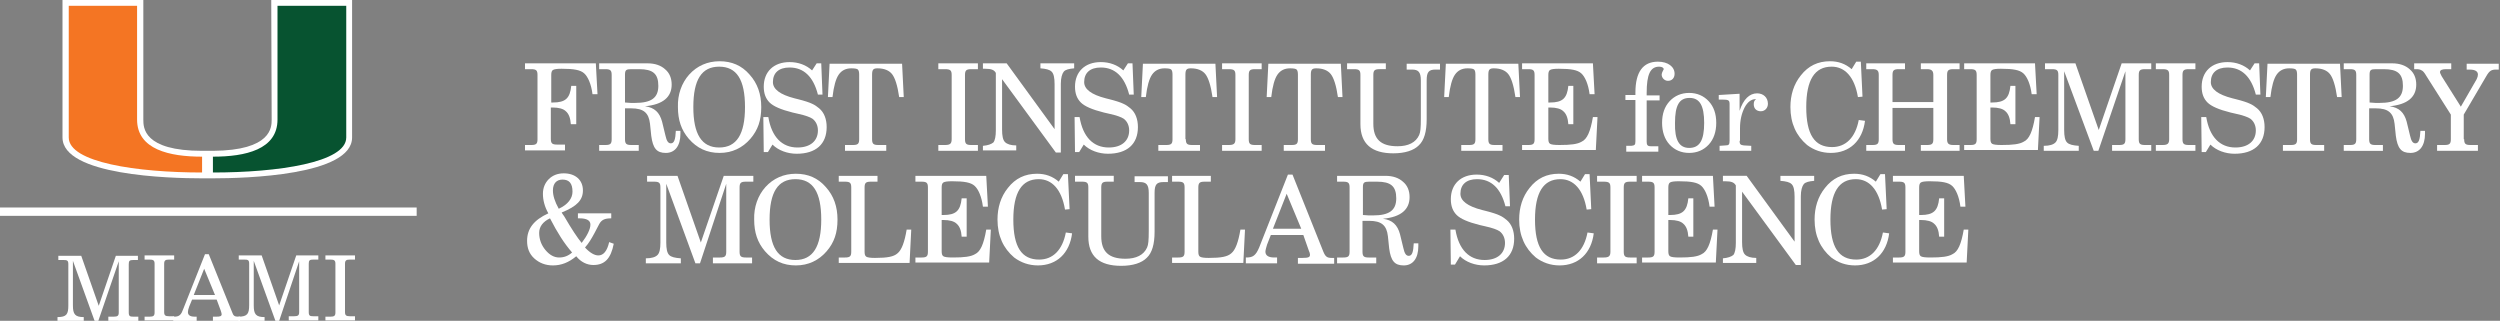 <?xml version="1.0" encoding="utf-8"?>
<!-- Generator: Adobe Illustrator 25.1.0, SVG Export Plug-In . SVG Version: 6.00 Build 0)  -->
<svg version="1.1" id="Layer_1" xmlns="http://www.w3.org/2000/svg" xmlns:xlink="http://www.w3.org/1999/xlink" x="0px" y="0px"
	 viewBox="0 0 600 77" style="enable-background:new 0 0 600 77;" xml:space="preserve">
<rect x="0" y="0" width="600" height="77" fill="#808080" stroke="none"/>
<style type="text/css">
	.st0{fill:#FFFFFF;}
	.st1{fill:#075330;}
	.st2{fill:#F47523;}
	.st3{fill:none;stroke:#FFFFFF;stroke-width:2;}
</style>
<path class="st0" d="M65.1,0l0.1,28.7c0,1.8,0,7.4-14.1,7.5l-1.3,0l-1.3,0c-14.1,0-14.1-5.6-14.1-7.5L34.4,0H15l0,33
	c0,9.1,25.6,9.8,33.4,9.8h1.2h0.3h1.2c7.8,0,33.4-0.7,33.4-9.8l0-33H65.1z"/>
<path class="st1" d="M66.6,28.7l0-27.3h16.5c0,0,0,30.5,0,31.6c0,6-16.4,8.4-32,8.4c0-0.8,0-2.6,0-3.8
	C58.9,37.6,66.6,35.9,66.6,28.7"/>
<path class="st2" d="M32.9,28.7l0-27.3H16.5c0,0,0,30.5,0,31.6c0,6,16.4,8.4,32,8.4c0-0.8,0-2.6,0-3.8
	C40.7,37.6,32.9,35.9,32.9,28.7"/>
<line class="st3" x1="0" y1="50.8" x2="100" y2="50.8"/>
<path class="st0" d="M17.5,73.3c0,2.1,0.5,2.8,2.6,2.8V77h-6.3v-0.9c2.2,0,2.6-0.7,2.6-2.8v-9.9c0-0.9-0.3-1-1.2-1H14v-1h5.5l4.2,12
	l4.1-12h5.3v1H32c-0.9,0-1.1,0.2-1.1,1v11.6c0,0.9,0.3,1,1.1,1h1.2v1H26v-1h1.3c0.9,0,1.2-0.2,1.2-1V62.7L23.6,77h-0.9l-5.2-14.4
	V73.3z"/>
<path class="st0" d="M34.7,76h1.2c0.9,0,1.2-0.2,1.2-1V63.3c0-0.8-0.3-1-1.2-1h-1.2v-1h7.1v1h-1.2c-0.9,0-1.2,0.2-1.2,1v11.6
	c0,0.8,0.3,1,1.2,1h1.2v1h-7.1V76z"/>
<path class="st0" d="M49,64.5l-2.5,6.3h5.1L49,64.5z M50.1,61l5.6,13.9c0.3,0.9,0.6,1.1,1.5,1.1c0.1,0,0.3,0,0.4,0v1h-6.5v-1h0.8
	c0.9,0,1.3-0.1,1.3-0.6c0-0.2-0.1-0.4-0.2-0.8l-1-2.7h-5.9l-0.7,1.7c-0.2,0.5-0.3,1-0.3,1.3c0,0.7,0.5,1.1,1.6,1.1h0.5v1h-5.6v-1
	h0.2c1.3,0,1.7-0.5,2.2-1.9L49.2,61H50.1z"/>
<path class="st0" d="M60.9,73.3c0,2.1,0.5,2.8,2.6,2.8V77h-6.3v-1c2.2,0,2.6-0.7,2.6-2.8v-9.9c0-0.9-0.3-1-1.2-1h-1.3v-1h5.5l4.2,12
	l4.1-12h5.3v1h-1.2c-0.9,0-1.1,0.2-1.1,1v11.6c0,0.9,0.3,1,1.1,1h1.2v1h-7.1v-1h1.3c0.9,0,1.2-0.2,1.2-1V62.7L67,77h-0.9l-5.2-14.4
	V73.3z"/>
<path class="st0" d="M78.1,76h1.2c0.9,0,1.2-0.2,1.2-1V63.3c0-0.8-0.3-1-1.2-1h-1.2v-1h7.1v1H84c-0.9,0-1.2,0.2-1.2,1v11.6
	c0,0.8,0.3,1,1.2,1h1.2v1h-7.1V76z"/>
<g>
	<path class="st0" d="M126,36.2v-1.4h1.5c1.2,0,1.5-0.3,1.5-1.4V18c0-1.1-0.3-1.4-1.5-1.4H126v-1.4h17l0.4,7.4h-1.2
		c-0.3-2.4-1.1-4.2-2-5c-0.9-0.8-2.4-1.1-5.4-1.1c-1.1,0-1.8,0.1-2.1,0.3s-0.4,0.6-0.4,1.2v6.6h0.4c3,0,4.1-1,4.4-4h1.2v9.2H137
		c-0.1-1.5-0.5-2.5-1.2-3.1c-0.6-0.6-1.7-0.9-3.2-0.9h-0.4v7.5c0,1.1,0.3,1.4,1.5,1.4h1.9v1.4H126z"/>
	<path class="st0" d="M143.8,36.2v-1.4h1.5c1.2,0,1.5-0.3,1.5-1.4V18c0-1.1-0.3-1.4-1.5-1.4h-1.5v-1.4h11.6c1.8,0,3.2,0.5,4.2,1.4
		c1.1,0.9,1.6,2.2,1.6,3.7c0,3-2.1,4.8-6.4,5.2c2.3,0.3,3.5,1.5,4.1,3.7l0.8,3.3c0.3,1.4,0.7,1.9,1.3,1.9c0.8,0,1.1-0.9,1.2-3h1.1
		c0,0.1,0,0.5,0,0.7c0,2.9-1.3,4.6-3.5,4.6c-2.2,0-3.1-1.1-3.5-4.1l-0.3-2.9c-0.3-2.6-1.5-3.7-4.5-3.7H150v7.4
		c0,1.1,0.3,1.4,1.5,1.4h1.8v1.4H143.8z M150,24.6l1.4,0.1c0.2,0,0.4,0,1,0c3.9,0,5.6-1.2,5.6-4.1c0-2.9-1.3-4-4.6-4h-1.9
		c-1.2,0-1.5,0.2-1.5,1.3V24.6z"/>
	<path class="st0" d="M165.4,17.9c1.9-2.1,4.4-3.2,7.3-3.2c2.9,0,5.3,1,7.2,3.2c1.9,2.1,2.8,4.7,2.8,7.8c0,3.2-0.8,5.5-2.6,7.6
		c-1.9,2.2-4.4,3.4-7.4,3.4s-5.4-1.1-7.4-3.4c-1.8-2.1-2.6-4.5-2.6-7.6C162.6,22.7,163.6,19.9,165.4,17.9z M172.6,35.4
		c4.2,0,6.2-3.2,6.2-9.7c0-6.6-2-9.7-6.2-9.7c-4.2,0-6.2,3.1-6.2,9.7C166.4,32.2,168.4,35.4,172.6,35.4z"/>
	<path class="st0" d="M184.3,36.5h-1l-0.1-8.4h1.2c0.8,4.8,3.3,7.3,7,7.3c3.1,0,4.9-1.6,4.9-4.1c0-1.2-0.5-2.2-1.3-2.8
		c-0.6-0.4-1.7-0.8-3.5-1.2l-1.3-0.3c-2.8-0.7-4.6-1.5-5.5-2.4c-0.9-0.9-1.4-2.1-1.4-3.8c0-3.6,2.4-5.9,6.2-5.9c2.1,0,4,0.7,5.4,2
		l1.1-1.7h1.1l0.3,7.5h-1.1c-1.1-4.3-3.4-6.5-6.8-6.5c-2.6,0-4,1.3-4,3.5c0,1.7,1.7,3,5.2,3.9l0.8,0.2c1.6,0.4,2.8,0.8,3.4,1.1
		c0.7,0.3,1.2,0.7,1.7,1.1c1.2,1,1.8,2.6,1.8,4.5c0,4.1-2.6,6.4-7.2,6.4c-2.2,0-4.4-0.8-5.8-2.2L184.3,36.5z"/>
	<path class="st0" d="M209.3,33.4c0,1.1,0.3,1.4,1.5,1.4h1.9v1.4h-9.9v-1.4h1.9c1.2,0,1.5-0.3,1.5-1.4V17.9c0-0.6-0.1-1-0.3-1.2
		c-0.2-0.2-0.7-0.3-1.6-0.3c-1.3,0-2.3,0.5-3,1.5c-0.7,1-1.2,2.8-1.5,5.4h-1.1l0.4-8h17.4l0.4,8h-1.1c-0.4-2.8-1-4.6-1.7-5.5
		c-0.7-0.9-1.9-1.4-3.5-1.4c-1,0-1.3,0.3-1.3,1.5V33.4z"/>
	<path class="st0" d="M225.2,36.2v-1.4h1.6c1.2,0,1.6-0.3,1.6-1.4V18c0-1.1-0.3-1.4-1.6-1.4h-1.6v-1.4h9.5v1.4h-1.6
		c-1.2,0-1.5,0.3-1.5,1.4v15.4c0,1.1,0.3,1.4,1.5,1.4h1.6v1.4H225.2z"/>
	<path class="st0" d="M235.9,36.2v-1.2c1.2-0.1,2-0.4,2.5-0.8c0.4-0.5,0.6-1.5,0.6-2.9V17.5c-0.4-0.7-1-1-2.6-1h-0.5v-1.3h5.7
		l11.5,15.8V20.2c0-1.5-0.2-2.5-0.7-3c-0.5-0.5-1.4-0.7-2.7-0.8v-1.2h8.1v1.2c-1.2,0.1-2.1,0.3-2.5,0.8c-0.4,0.5-0.7,1.5-0.7,2.9
		v16.5h-1.2l-12.9-17.6v12.1c0,1.5,0.2,2.5,0.7,3s1.4,0.8,2.7,0.8v1.2H235.9z"/>
	<path class="st0" d="M259,36.5h-1l-0.1-8.4h1.2c0.8,4.8,3.3,7.3,7,7.3c3.1,0,4.9-1.6,4.9-4.1c0-1.2-0.5-2.2-1.3-2.8
		c-0.6-0.4-1.7-0.8-3.5-1.2l-1.3-0.3c-2.8-0.7-4.6-1.5-5.5-2.4c-0.9-0.9-1.4-2.1-1.4-3.8c0-3.6,2.4-5.9,6.2-5.9c2.1,0,4,0.7,5.4,2
		l1.1-1.7h1.1l0.3,7.5H271c-1.1-4.3-3.4-6.5-6.8-6.5c-2.6,0-4,1.3-4,3.5c0,1.7,1.7,3,5.2,3.9l0.8,0.2c1.6,0.4,2.8,0.8,3.4,1.1
		c0.7,0.3,1.2,0.7,1.7,1.1c1.2,1,1.8,2.6,1.8,4.5c0,4.1-2.6,6.4-7.2,6.4c-2.2,0-4.4-0.8-5.8-2.2L259,36.5z"/>
	<path class="st0" d="M284.6,33.4c0,1.1,0.3,1.4,1.5,1.4h1.9v1.4H278v-1.4h1.9c1.2,0,1.5-0.3,1.5-1.4V17.9c0-0.6-0.1-1-0.3-1.2
		c-0.2-0.2-0.7-0.3-1.6-0.3c-1.3,0-2.3,0.5-3,1.5c-0.7,1-1.2,2.8-1.5,5.4h-1.1l0.4-8h17.4l0.4,8H291c-0.4-2.8-1-4.6-1.7-5.5
		c-0.7-0.9-1.9-1.4-3.5-1.4c-1,0-1.3,0.3-1.3,1.5V33.4z"/>
	<path class="st0" d="M293.3,36.2v-1.4h1.6c1.2,0,1.6-0.3,1.6-1.4V18c0-1.1-0.3-1.4-1.6-1.4h-1.6v-1.4h9.5v1.4h-1.6
		c-1.2,0-1.5,0.3-1.5,1.4v15.4c0,1.1,0.3,1.4,1.5,1.4h1.6v1.4H293.3z"/>
	<path class="st0" d="M314.6,33.4c0,1.1,0.3,1.4,1.5,1.4h1.9v1.4h-9.9v-1.4h1.9c1.2,0,1.5-0.3,1.5-1.4V17.9c0-0.6-0.1-1-0.3-1.2
		c-0.2-0.2-0.7-0.3-1.6-0.3c-1.3,0-2.3,0.5-3,1.5c-0.7,1-1.2,2.8-1.5,5.4h-1.1l0.4-8h17.4l0.4,8h-1.1c-0.4-2.8-1-4.6-1.7-5.5
		c-0.7-0.9-1.9-1.4-3.5-1.4c-1,0-1.3,0.3-1.3,1.5V33.4z"/>
	<path class="st0" d="M323.2,15.2h9.4v1.4h-1.5c-1.2,0-1.5,0.3-1.5,1.4v11.7c0,3.7,1.8,5.4,5.8,5.4c2.6,0,4.4-0.9,5.2-2.7
		c0.3-0.7,0.4-1.6,0.4-4v-9.1c0-2-0.6-2.6-2.1-2.6h-1.3v-1.4h8v1.4h-1.1c-1.6,0-2.1,0.6-2.1,2.6v9.3c0,3-0.6,5.1-1.9,6.3
		c-1.2,1.2-3.3,1.9-6.1,1.9c-5.2,0-7.9-2.3-7.9-7V18c0-1.1-0.3-1.4-1.5-1.4h-1.7V15.2z"/>
	<path class="st0" d="M357.2,33.4c0,1.1,0.3,1.4,1.5,1.4h1.9v1.4h-9.9v-1.4h1.9c1.2,0,1.5-0.3,1.5-1.4V17.9c0-0.6-0.1-1-0.3-1.2
		c-0.2-0.2-0.7-0.3-1.6-0.3c-1.3,0-2.3,0.5-3,1.5c-0.7,1-1.2,2.8-1.5,5.4h-1.1l0.4-8h17.4l0.4,8h-1.1c-0.4-2.8-1-4.6-1.7-5.5
		c-0.7-0.9-1.9-1.4-3.5-1.4c-1,0-1.3,0.3-1.3,1.5V33.4z"/>
	<path class="st0" d="M365.3,36.2v-1.4h1.5c1.2,0,1.5-0.3,1.5-1.4V18c0-1.1-0.3-1.4-1.5-1.4h-1.5v-1.4h17l0.4,7.4h-1.2
		c-0.3-2.4-1.1-4.2-2-5c-0.9-0.8-2.4-1.1-5.4-1.1c-1.1,0-1.8,0.1-2.1,0.3c-0.3,0.2-0.4,0.6-0.4,1.2v6.6h0.4c3,0,4.1-1,4.4-4h1.2v9.2
		h-1.2c-0.1-1.5-0.5-2.5-1.2-3.1c-0.6-0.6-1.7-0.9-3.2-0.9h-0.4v7.5c0,0.6,0.1,1,0.4,1.2c0.3,0.2,1,0.3,2.3,0.3
		c2.7,0,4.3-0.2,5.3-0.8c1.3-0.6,2.1-2.4,2.7-5.9h1.1l-0.4,7.9H365.3z"/>
	<path class="st0" d="M390.3,36.2v-1.2l1.2,0c0.8-0.1,1-0.2,1-1.1v-9.9h-2.4v-1.2h2.4v-0.6c0-4.9,1.8-7.4,5.4-7.4c2.4,0,4,1.2,4,2.9
		c0,1-0.6,1.7-1.6,1.7c-0.8,0-1.5-0.7-1.5-1.5c0-0.5,0.5-1.2,0.5-1.3c0-0.3-0.4-0.6-1.1-0.6c-2.1,0-3,1.8-3,6.3v0.6h3.1v1.2h-3.1
		v9.9c0,0.8,0.2,1.1,1,1.1h1.8v1.3H390.3z"/>
	<path class="st0" d="M400.7,24.3c1.2-1.3,2.8-2,4.7-2s3.5,0.7,4.7,2c1.2,1.3,1.8,3,1.8,5.2c0,2.1-0.6,3.9-1.8,5.2
		c-1.2,1.3-2.8,2-4.7,2c-1.9,0-3.5-0.7-4.7-2c-1.2-1.3-1.8-3.1-1.8-5.2C398.9,27.3,399.5,25.6,400.7,24.3z M405.4,35.5
		c2.5,0,3.6-1.8,3.6-6c0-4.2-1.1-6-3.5-6c-2.5,0-3.5,1.8-3.5,6C401.9,33.6,403,35.5,405.4,35.5z"/>
	<path class="st0" d="M417.5,33.8c0,0.8,0.2,1,1,1.1l1.8,0.1v1.2h-7.6V35l1.4-0.1c0.8,0,1-0.2,1-1.1V25c0-0.9-0.2-1.1-1.7-1.1h-0.9
		v-1.1l5-0.3v4.1c0.9-2.8,2.4-4.2,4.2-4.2c1.5,0,2.6,1,2.6,2.5c0,1-0.7,1.8-1.7,1.8c-1,0-1.7-0.6-1.7-1.7c0-0.6,0.2-1,0.6-1.2h-0.2
		c-1,0-1.9,0.7-2.6,2c-0.7,1.4-1.1,3-1.1,5V33.8z"/>
	<path class="st0" d="M447.6,29c-0.6,4.8-3.7,7.7-8.2,7.7c-2.2,0-4.1-0.7-5.7-1.9c-2.6-2.2-4-5.2-4-9.1c0-2.9,0.8-5.5,2.5-7.6
		c1.8-2.3,4.1-3.4,7-3.4c2,0,3.7,0.6,5.2,1.9l1.1-1.8h1.1l0.4,8.4l-1.1,0.1c-0.8-4.8-3.1-7.3-6.3-7.3c-4.1,0-6.1,3.2-6.1,9.7
		c0,6.6,2,9.6,6.2,9.6c3.3,0,5.6-2.3,6.4-6.5L447.6,29z"/>
	<path class="st0" d="M447.9,36.2v-1.4h1.5c1.2,0,1.5-0.3,1.5-1.4V18c0-1-0.3-1.4-1.5-1.4h-1.5v-1.4h9.3v1.4h-1.5
		c-1.2,0-1.5,0.3-1.5,1.4v6.5h9.8V18c0-1-0.4-1.4-1.5-1.4h-1.5v-1.4h9.3v1.4h-1.5c-1.2,0-1.5,0.3-1.5,1.4v15.4c0,1,0.3,1.4,1.5,1.4
		h1.5v1.4h-9.3v-1.4h1.5c1.2,0,1.5-0.3,1.5-1.4v-7.5h-9.8v7.5c0,1.1,0.3,1.4,1.5,1.4h1.5v1.4H447.9z"/>
	<path class="st0" d="M471.4,36.2v-1.4h1.5c1.2,0,1.5-0.3,1.5-1.4V18c0-1.1-0.3-1.4-1.5-1.4h-1.5v-1.4h17l0.4,7.4h-1.2
		c-0.3-2.4-1.1-4.2-2-5c-0.9-0.8-2.4-1.1-5.4-1.1c-1.1,0-1.8,0.1-2.1,0.3c-0.3,0.2-0.4,0.6-0.4,1.2v6.6h0.4c3,0,4.1-1,4.4-4h1.2v9.2
		h-1.2c-0.1-1.5-0.5-2.5-1.2-3.1c-0.6-0.6-1.7-0.9-3.2-0.9h-0.4v7.5c0,0.6,0.1,1,0.4,1.2c0.3,0.2,1,0.3,2.3,0.3
		c2.7,0,4.3-0.2,5.3-0.8c1.3-0.6,2.1-2.4,2.7-5.9h1.1l-0.4,7.9H471.4z"/>
	<path class="st0" d="M495.4,17.1v14.1c0,1.5,0.2,2.5,0.7,3c0.5,0.5,1.4,0.7,2.8,0.8v1.2h-8.4v-1.2c1.4,0,2.3-0.3,2.8-0.8
		s0.7-1.5,0.7-3V18c0-1.1-0.3-1.4-1.5-1.4h-1.7v-1.4h7.3l5.6,16l5.5-16h7.1v1.4h-1.5c-1.2,0-1.5,0.3-1.5,1.4v15.4
		c0,1.1,0.3,1.4,1.5,1.4h1.5v1.4h-9.4v-1.4h1.7c1.2,0,1.5-0.3,1.5-1.4V17.1l-6.5,19.1h-1.1L495.4,17.1z"/>
	<path class="st0" d="M517.4,36.2v-1.4h1.6c1.2,0,1.6-0.3,1.6-1.4V18c0-1.1-0.3-1.4-1.6-1.4h-1.6v-1.4h9.5v1.4h-1.6
		c-1.2,0-1.5,0.3-1.5,1.4v15.4c0,1.1,0.3,1.4,1.5,1.4h1.6v1.4H517.4z"/>
	<path class="st0" d="M529.4,36.5h-1l-0.1-8.4h1.2c0.8,4.8,3.3,7.3,7,7.3c3.1,0,4.9-1.6,4.9-4.1c0-1.2-0.5-2.2-1.3-2.8
		c-0.6-0.4-1.7-0.8-3.5-1.2l-1.3-0.3c-2.8-0.7-4.6-1.5-5.5-2.4c-0.9-0.9-1.4-2.1-1.4-3.8c0-3.6,2.4-5.9,6.2-5.9c2.1,0,4,0.7,5.4,2
		l1.1-1.7h1.1l0.3,7.5h-1.1c-1.1-4.3-3.4-6.5-6.8-6.5c-2.6,0-4,1.3-4,3.5c0,1.7,1.7,3,5.2,3.9l0.8,0.2c1.6,0.4,2.8,0.8,3.4,1.1
		c0.7,0.3,1.2,0.7,1.7,1.1c1.2,1,1.8,2.6,1.8,4.5c0,4.1-2.6,6.4-7.2,6.4c-2.2,0-4.4-0.8-5.8-2.2L529.4,36.5z"/>
	<path class="st0" d="M554.4,33.4c0,1.1,0.3,1.4,1.5,1.4h1.9v1.4h-9.9v-1.4h1.9c1.2,0,1.5-0.3,1.5-1.4V17.9c0-0.6-0.1-1-0.3-1.2
		c-0.2-0.2-0.7-0.3-1.6-0.3c-1.3,0-2.3,0.5-3,1.5c-0.7,1-1.2,2.8-1.5,5.4h-1.1l0.4-8h17.4l0.4,8h-1.1c-0.4-2.8-1-4.6-1.7-5.5
		c-0.7-0.9-1.9-1.4-3.5-1.4c-1,0-1.3,0.3-1.3,1.5V33.4z"/>
	<path class="st0" d="M562.5,36.2v-1.4h1.5c1.2,0,1.5-0.3,1.5-1.4V18c0-1.1-0.3-1.4-1.5-1.4h-1.5v-1.4h11.6c1.8,0,3.2,0.5,4.2,1.4
		c1.1,0.9,1.6,2.2,1.6,3.7c0,3-2.1,4.8-6.4,5.2c2.3,0.3,3.5,1.5,4.1,3.7l0.8,3.3c0.3,1.4,0.7,1.9,1.3,1.9c0.8,0,1.1-0.9,1.2-3h1.1
		c0,0.1,0,0.5,0,0.7c0,2.9-1.3,4.6-3.5,4.6c-2.2,0-3.1-1.1-3.5-4.1l-0.3-2.9c-0.3-2.6-1.5-3.7-4.5-3.7h-1.6v7.4
		c0,1.1,0.3,1.4,1.5,1.4h1.8v1.4H562.5z M568.7,24.6l1.4,0.1c0.2,0,0.4,0,1,0c3.9,0,5.6-1.2,5.6-4.1c0-2.9-1.3-4-4.6-4h-1.9
		c-1.2,0-1.5,0.2-1.5,1.3V24.6z"/>
	<path class="st0" d="M591.4,33.4c0,1.1,0.3,1.4,1.5,1.4h1.8v1.4h-9.8v-1.4h1.8c1.2,0,1.5-0.3,1.5-1.4v-5.9l-5.9-9.3
		c-0.4-0.7-0.8-1.2-1.1-1.3c-0.3-0.2-0.7-0.3-1.2-0.3h-0.6v-1.4h8.9v1.4h-1.2c-1,0-1.5,0.2-1.5,0.7c0,0.2,0.1,0.4,0.4,1l4.6,7.3
		l3.8-6.6c0.2-0.4,0.3-0.8,0.3-1.1c0-0.8-0.7-1.2-2-1.2H592v-1.4h7.7v1.4h-0.6c-1.1,0-1.6,0.2-2.4,1.6l-5.4,9.2V33.4z"/>
	<path class="st0" d="M147.3,58.5c-0.7,3.6-2.2,5.1-4.9,5.1c-1.5,0-3-0.7-4.1-2.1c-1.8,1.5-3.6,2.2-5.6,2.2c-1.8,0-3.3-0.6-4.5-1.7
		c-1.2-1.1-1.7-2.5-1.7-4.2c0-2.9,1.6-5,5.1-6.6c-0.9-1.6-1.3-3.2-1.3-4.7c0-1.4,0.5-2.6,1.4-3.5c0.9-0.9,2.1-1.4,3.6-1.4
		c2.8,0,4.6,1.6,4.6,4.1c0,2.3-1.4,3.8-5.1,5.3c0.1,0.2,0.3,0.5,0.6,0.9c1.8,3.1,3.2,5.2,4.2,6.4c1.3-1.7,2.1-3.3,2.1-4.4
		c0-1-0.9-1.5-2.6-1.5h-0.4v-1.2h8v1.2c-1.5,0-2.3,0.3-2.9,1.4l-1.1,2.1c-0.7,1.3-1.4,2.5-2.3,3.5c1.2,1.3,2.3,1.9,3.2,1.9
		c1.2,0,2.1-1,2.6-3.2L147.3,58.5z M132,52.4c-1.7,0.8-2.6,2-2.6,3.5c0,1.5,0.5,2.9,1.5,4.1c1,1.2,2.1,1.8,3.3,1.8
		c1.2,0,2.2-0.4,3.1-1.2C135.4,58.4,133.8,55.9,132,52.4z M137.4,46c0-2-0.8-2.9-2.4-2.9c-1.4,0-2.3,0.9-2.3,2.6
		c0,1.2,0.4,2.6,1.4,4.4C136.3,49.1,137.4,47.6,137.4,46z"/>
	<path class="st0" d="M159.9,44.1v14.1c0,1.5,0.2,2.5,0.7,3c0.5,0.5,1.4,0.7,2.8,0.8v1.2h-8.4v-1.2c1.4,0,2.3-0.3,2.8-0.8
		s0.7-1.5,0.7-3V45c0-1.1-0.3-1.4-1.5-1.4h-1.7v-1.4h7.3l5.6,16l5.5-16h7.1v1.4H179c-1.2,0-1.5,0.3-1.5,1.4v15.4
		c0,1.1,0.3,1.4,1.5,1.4h1.5v1.4h-9.4v-1.4h1.7c1.2,0,1.5-0.3,1.5-1.4V44.1L168,63.2h-1.1L159.9,44.1z"/>
	<path class="st0" d="M183.7,44.9c1.9-2.1,4.4-3.2,7.3-3.2c2.9,0,5.3,1,7.2,3.2c1.9,2.1,2.8,4.7,2.8,7.8c0,3.2-0.8,5.5-2.6,7.6
		c-1.9,2.2-4.4,3.4-7.4,3.4s-5.4-1.1-7.4-3.4c-1.8-2.1-2.6-4.5-2.6-7.6C180.9,49.7,181.9,46.9,183.7,44.9z M190.9,62.4
		c4.2,0,6.2-3.2,6.2-9.7c0-6.6-2-9.7-6.2-9.7c-4.2,0-6.2,3.1-6.2,9.7S186.7,62.4,190.9,62.4z"/>
	<path class="st0" d="M201.3,63.2v-1.4h1.5c1.2,0,1.5-0.3,1.5-1.4V45c0-1.1-0.3-1.4-1.5-1.4h-1.5v-1.4h9.3v1.4H209
		c-1.2,0-1.5,0.3-1.5,1.4v15.4c0,0.6,0.1,1,0.4,1.2c0.3,0.2,1,0.3,2.1,0.3c3,0,4.5-0.3,5.4-1.1c1-0.8,1.7-2.7,2.2-5.7h1.1l-0.4,8
		H201.3z"/>
	<path class="st0" d="M219.7,63.2v-1.4h1.5c1.2,0,1.5-0.3,1.5-1.4V45c0-1.1-0.3-1.4-1.5-1.4h-1.5v-1.4h17l0.4,7.4h-1.2
		c-0.3-2.4-1.1-4.2-2-5c-0.9-0.8-2.4-1.1-5.4-1.1c-1.1,0-1.8,0.1-2.1,0.3s-0.4,0.6-0.4,1.2v6.6h0.4c3,0,4.1-1,4.4-4h1.2v9.2h-1.2
		c-0.1-1.5-0.5-2.5-1.2-3.1c-0.6-0.6-1.7-0.9-3.2-0.9h-0.4v7.5c0,0.6,0.1,1,0.4,1.2c0.3,0.2,1,0.3,2.3,0.3c2.7,0,4.3-0.2,5.3-0.8
		c1.3-0.6,2.1-2.4,2.7-5.9h1.1l-0.4,7.9H219.7z"/>
	<path class="st0" d="M257.3,56c-0.6,4.8-3.7,7.7-8.2,7.7c-2.2,0-4.1-0.7-5.7-1.9c-2.6-2.2-4-5.2-4-9.1c0-2.9,0.8-5.5,2.5-7.6
		c1.8-2.3,4.1-3.4,7-3.4c2,0,3.7,0.6,5.2,1.9l1.1-1.8h1.1l0.4,8.4l-1.1,0.1c-0.8-4.8-3.1-7.3-6.3-7.3c-4.1,0-6.1,3.2-6.1,9.7
		c0,6.6,2,9.6,6.2,9.6c3.3,0,5.6-2.3,6.4-6.5L257.3,56z"/>
	<path class="st0" d="M257.9,42.2h9.4v1.4h-1.5c-1.2,0-1.5,0.3-1.5,1.4v11.7c0,3.7,1.8,5.4,5.8,5.4c2.6,0,4.4-0.9,5.2-2.7
		c0.3-0.7,0.4-1.6,0.4-4v-9.1c0-2-0.6-2.6-2.1-2.6h-1.3v-1.4h8v1.4h-1.1c-1.6,0-2.1,0.6-2.1,2.6v9.3c0,3-0.6,5.1-1.9,6.3
		c-1.2,1.2-3.3,1.9-6.1,1.9c-5.3,0-7.9-2.3-7.9-7V45c0-1.1-0.3-1.4-1.5-1.4h-1.7V42.2z"/>
	<path class="st0" d="M281.3,63.2v-1.4h1.5c1.2,0,1.5-0.3,1.5-1.4V45c0-1.1-0.3-1.4-1.5-1.4h-1.5v-1.4h9.3v1.4h-1.5
		c-1.2,0-1.5,0.3-1.5,1.4v15.4c0,0.6,0.1,1,0.4,1.2c0.3,0.2,1,0.3,2.1,0.3c3,0,4.5-0.3,5.4-1.1c1-0.8,1.7-2.7,2.2-5.7h1.1l-0.4,8
		H281.3z"/>
	<path class="st0" d="M309.1,41.9h1.1l7.4,18.5c0.5,1.2,0.9,1.5,2,1.5c0.1,0,0.4,0,0.6,0v1.4h-8.7v-1.4h1.1c1.5,0,1.8-0.2,1.8-0.8
		c0-0.2-0.1-0.6-0.3-1l-1.3-3.7H305l-0.9,2.3c-0.2,0.6-0.4,1.4-0.4,1.7c0,0.9,0.7,1.4,2.1,1.4h0.7v1.4h-7.5v-1.4h0.2
		c1.5,0,2.2-0.5,3-2.4L309.1,41.9z M312.3,54.9l-3.5-8.4l-3.3,8.4H312.3z"/>
	<path class="st0" d="M320.9,63.2v-1.4h1.5c1.2,0,1.5-0.3,1.5-1.4V45c0-1.1-0.3-1.4-1.5-1.4h-1.5v-1.4h11.6c1.8,0,3.2,0.5,4.2,1.4
		c1.1,0.9,1.6,2.2,1.6,3.7c0,3-2.1,4.8-6.4,5.2c2.3,0.3,3.5,1.5,4.1,3.7l0.8,3.3c0.3,1.4,0.7,1.9,1.3,1.9c0.8,0,1.1-0.9,1.2-3h1.1
		c0,0.1,0,0.5,0,0.7c0,2.9-1.3,4.6-3.5,4.6c-2.2,0-3.1-1.1-3.5-4.1l-0.3-2.9c-0.3-2.6-1.5-3.7-4.5-3.7h-1.6v7.4
		c0,1.1,0.3,1.4,1.5,1.4h1.8v1.4H320.9z M327.1,51.6l1.4,0.1c0.2,0,0.4,0,1,0c3.9,0,5.6-1.2,5.6-4.1c0-2.9-1.3-4-4.6-4h-1.9
		c-1.2,0-1.5,0.2-1.5,1.3V51.6z"/>
	<path class="st0" d="M349.2,63.5h-1l-0.1-8.4h1.2c0.8,4.8,3.3,7.3,7,7.3c3.1,0,4.9-1.6,4.9-4.1c0-1.2-0.5-2.2-1.3-2.8
		c-0.6-0.4-1.7-0.8-3.5-1.2l-1.3-0.3c-2.8-0.7-4.6-1.5-5.5-2.4c-0.9-0.9-1.4-2.1-1.4-3.8c0-3.6,2.4-5.9,6.2-5.9c2.1,0,4,0.7,5.4,2
		L361,42h1.1l0.3,7.5h-1.1c-1.1-4.3-3.4-6.5-6.8-6.5c-2.6,0-4,1.3-4,3.5c0,1.7,1.7,3,5.2,3.9l0.8,0.2c1.6,0.4,2.8,0.8,3.4,1.1
		c0.7,0.3,1.2,0.7,1.7,1.1c1.2,1,1.8,2.6,1.8,4.5c0,4.1-2.6,6.4-7.2,6.4c-2.2,0-4.4-0.8-5.8-2.2L349.2,63.5z"/>
	<path class="st0" d="M382.5,56c-0.6,4.8-3.7,7.7-8.2,7.7c-2.2,0-4.1-0.7-5.7-1.9c-2.6-2.2-4-5.2-4-9.1c0-2.9,0.8-5.5,2.5-7.6
		c1.8-2.3,4.1-3.4,7-3.4c2,0,3.7,0.6,5.2,1.9l1.1-1.8h1.1l0.4,8.4l-1.1,0.1c-0.8-4.8-3.1-7.3-6.3-7.3c-4.1,0-6.1,3.2-6.1,9.7
		c0,6.6,2,9.6,6.2,9.6c3.3,0,5.6-2.3,6.4-6.5L382.5,56z"/>
	<path class="st0" d="M383.3,63.2v-1.4h1.6c1.2,0,1.6-0.3,1.6-1.4V45c0-1.1-0.3-1.4-1.6-1.4h-1.6v-1.4h9.5v1.4h-1.6
		c-1.2,0-1.5,0.3-1.5,1.4v15.4c0,1.1,0.3,1.4,1.5,1.4h1.6v1.4H383.3z"/>
	<path class="st0" d="M394.1,63.2v-1.4h1.5c1.2,0,1.5-0.3,1.5-1.4V45c0-1.1-0.3-1.4-1.5-1.4h-1.5v-1.4h17l0.4,7.4h-1.2
		c-0.3-2.4-1.1-4.2-2-5c-0.9-0.8-2.4-1.1-5.4-1.1c-1.1,0-1.8,0.1-2.1,0.3c-0.3,0.2-0.4,0.6-0.4,1.2v6.6h0.4c3,0,4.1-1,4.4-4h1.2v9.2
		h-1.2c-0.1-1.5-0.5-2.5-1.2-3.1c-0.6-0.6-1.7-0.9-3.2-0.9h-0.4v7.5c0,0.6,0.1,1,0.4,1.2c0.3,0.2,1,0.3,2.3,0.3
		c2.7,0,4.3-0.2,5.3-0.8c1.3-0.6,2.1-2.4,2.7-5.9h1.1l-0.4,7.9H394.1z"/>
	<path class="st0" d="M413.5,63.2v-1.2c1.2-0.1,2-0.4,2.5-0.8c0.4-0.5,0.6-1.5,0.6-2.9V44.5c-0.4-0.7-1-1-2.6-1h-0.5v-1.3h5.7
		l11.5,15.8V47.2c0-1.5-0.2-2.5-0.7-3c-0.5-0.5-1.4-0.7-2.7-0.8v-1.2h8.1v1.2c-1.2,0.1-2.1,0.3-2.5,0.8s-0.7,1.5-0.7,2.9v16.5H431
		l-12.9-17.6v12.1c0,1.5,0.2,2.5,0.7,3s1.4,0.8,2.7,0.8v1.2H413.5z"/>
	<path class="st0" d="M453.4,56c-0.6,4.8-3.7,7.7-8.2,7.7c-2.2,0-4.1-0.7-5.7-1.9c-2.6-2.2-4-5.2-4-9.1c0-2.9,0.8-5.5,2.5-7.6
		c1.8-2.3,4.1-3.4,7-3.4c2,0,3.7,0.6,5.2,1.9l1.1-1.8h1.1l0.4,8.4l-1.1,0.1c-0.8-4.8-3.1-7.3-6.3-7.3c-4.1,0-6.1,3.2-6.1,9.7
		c0,6.6,2,9.6,6.2,9.6c3.3,0,5.6-2.3,6.4-6.5L453.4,56z"/>
	<path class="st0" d="M454.3,63.2v-1.4h1.5c1.2,0,1.5-0.3,1.5-1.4V45c0-1.1-0.3-1.4-1.5-1.4h-1.5v-1.4h17l0.4,7.4h-1.2
		c-0.3-2.4-1.1-4.2-2-5c-0.9-0.8-2.4-1.1-5.4-1.1c-1.1,0-1.8,0.1-2.1,0.3c-0.3,0.2-0.4,0.6-0.4,1.2v6.6h0.4c3,0,4.1-1,4.4-4h1.2v9.2
		h-1.2c-0.1-1.5-0.5-2.5-1.2-3.1c-0.6-0.6-1.7-0.9-3.2-0.9h-0.4v7.5c0,0.6,0.1,1,0.4,1.2c0.3,0.2,1,0.3,2.3,0.3
		c2.7,0,4.3-0.2,5.3-0.8c1.3-0.6,2.1-2.4,2.7-5.9h1.1l-0.4,7.9H454.3z"/>
</g>
</svg>
